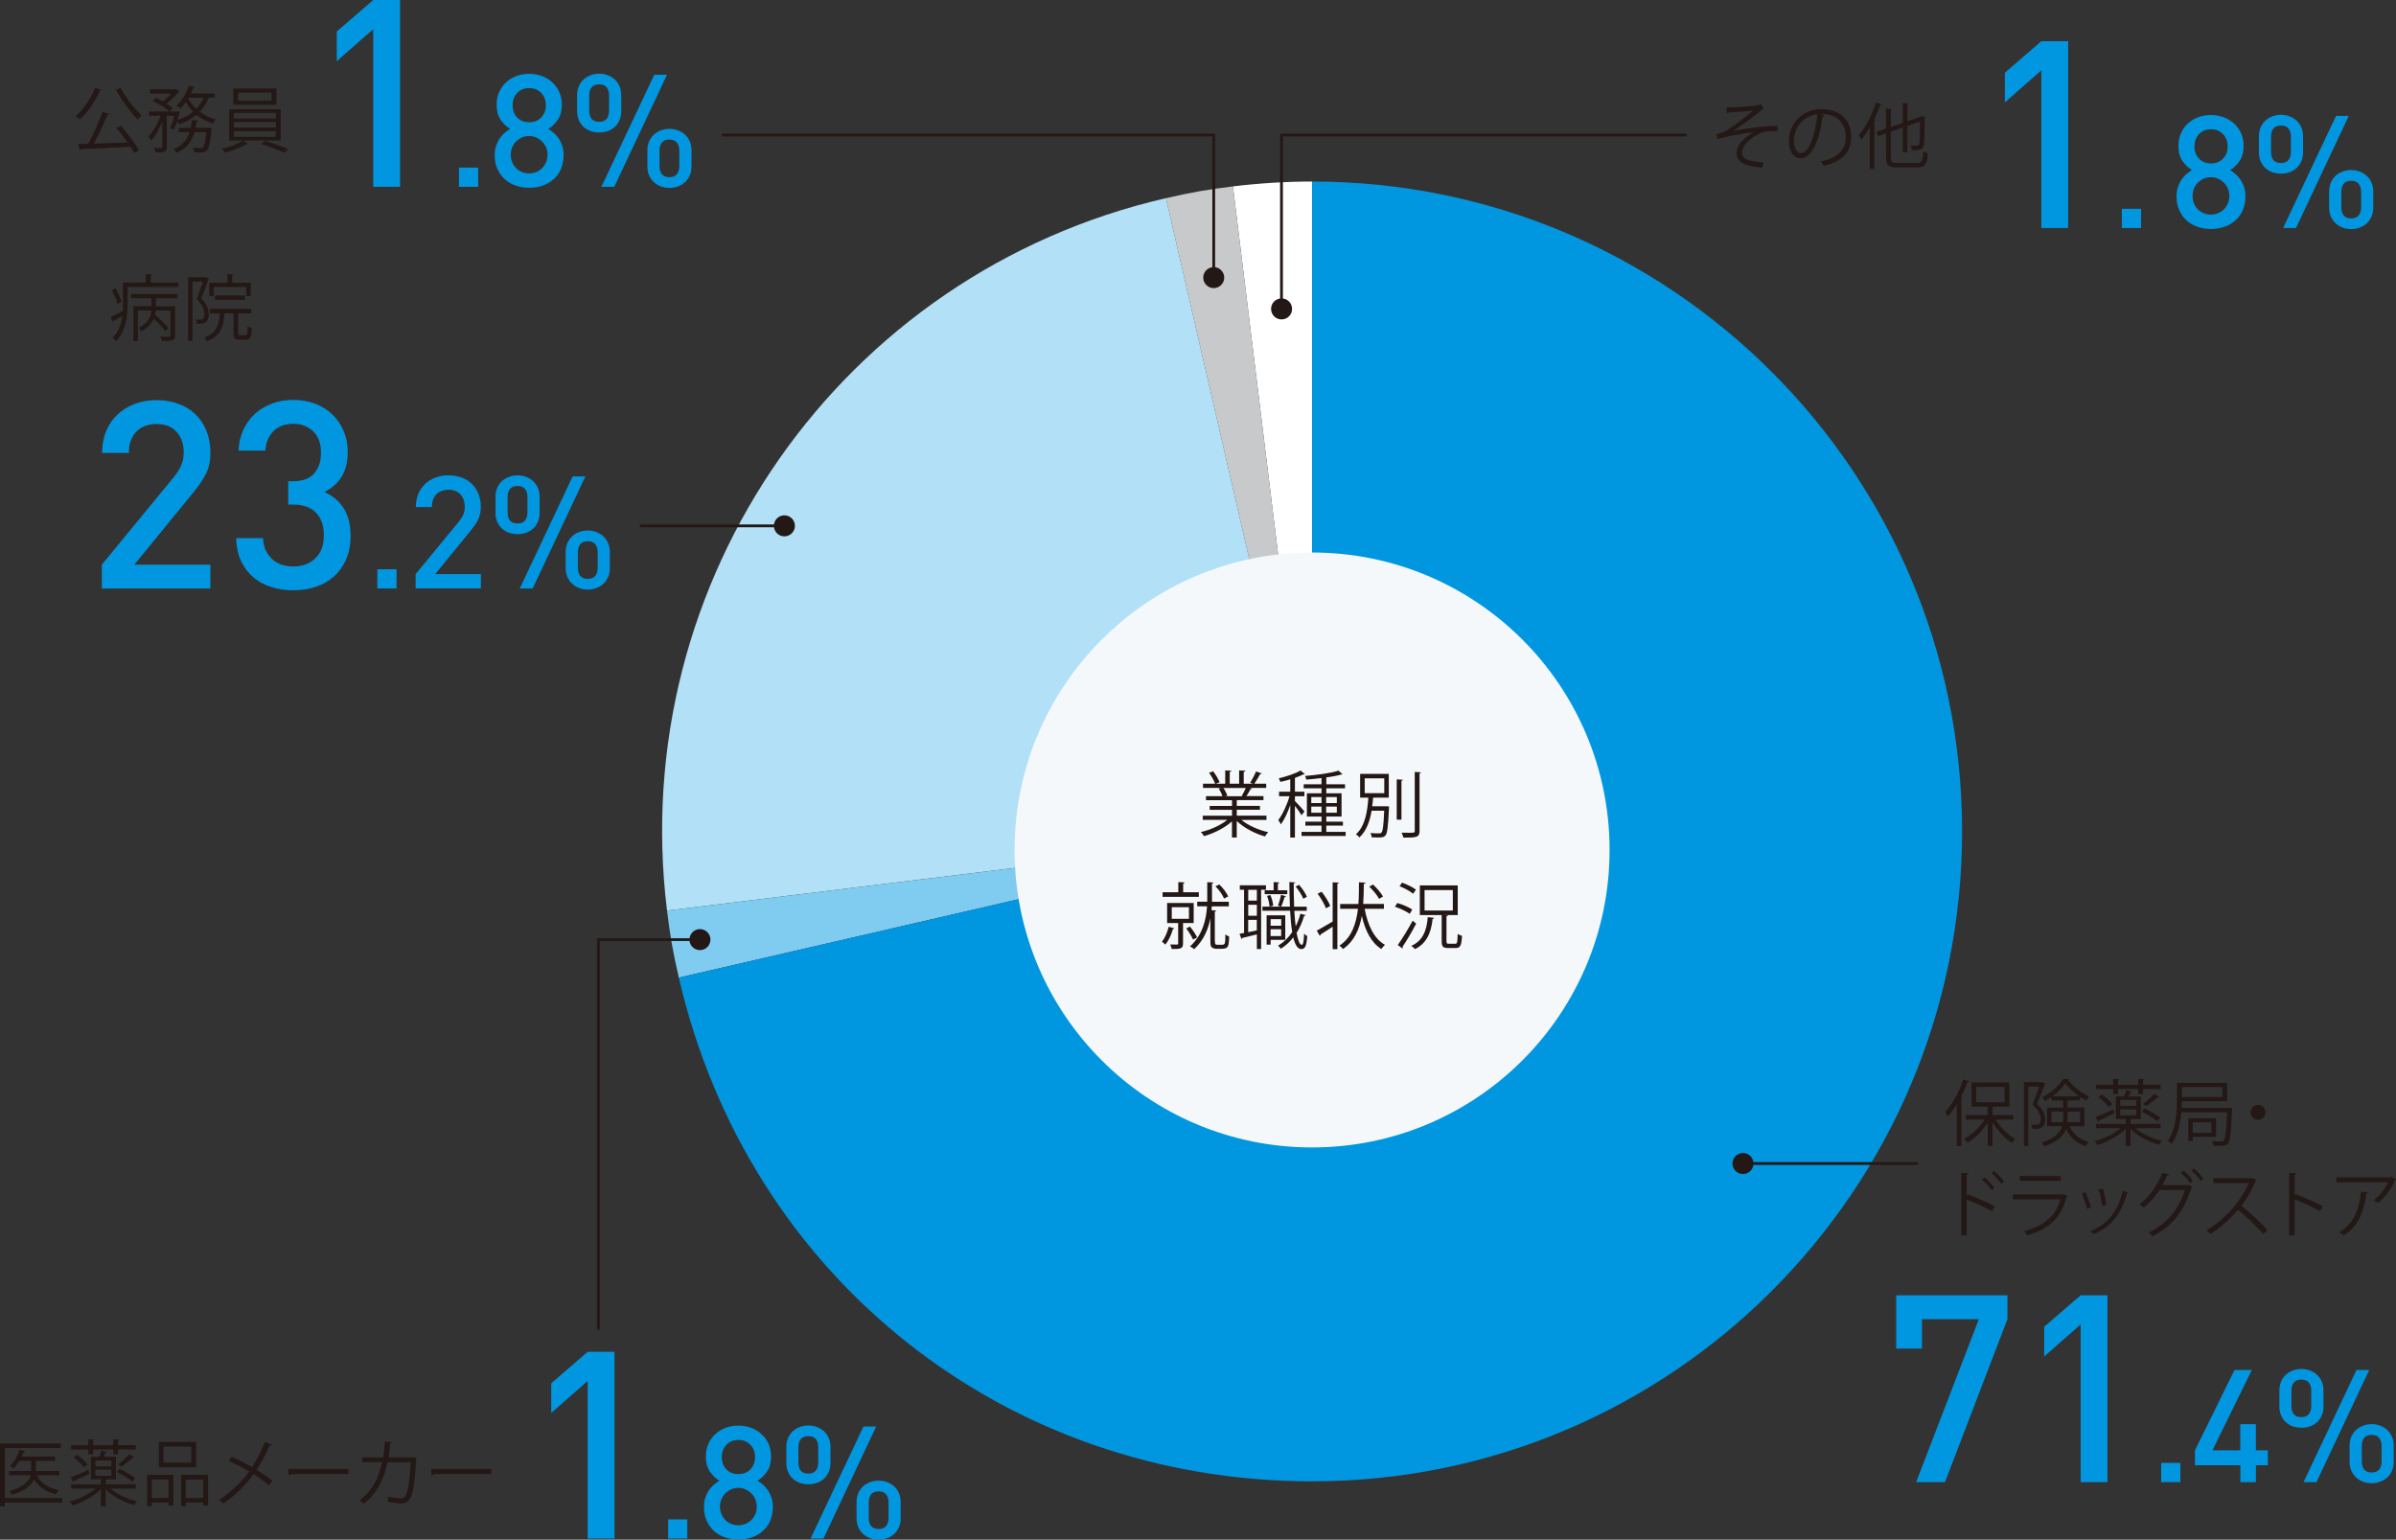 <?xml version="1.0" encoding="UTF-8"?><svg id="_レイヤー_2" xmlns="http://www.w3.org/2000/svg" width="344.34" height="221.3" viewBox="0 0 344.34 221.3"><rect x="0" y="0" width="344.34" height="221.3" fill="#333333" stroke="none"/><defs><style>.cls-1{fill:#fff;}.cls-1,.cls-2,.cls-3,.cls-4{fill-rule:evenodd;}.cls-5{fill:#b2e0f6;}.cls-2,.cls-6{fill:#0097e0;}.cls-3{fill:#80cbf0;}.cls-7{fill:#231815;}.cls-8{fill:#231815;}.cls-9{stroke-width:.4px;}.cls-9,.cls-10{fill:none;stroke:#231815;stroke-linecap:round;stroke-miterlimit:10;}.cls-10{stroke-width:.4px;}.cls-11{fill:#f5f8fa;}.cls-4{fill:#c8c9ca;}</style></defs><g id="_レイヤー_1-2"><path class="cls-6" d="M279.53,213.02h-4.15l9.01-23.41h-8.18v4.22h-3.7v-7.66h15.99v3.43l-8.97,23.41Z"/><path class="cls-6" d="M299.02,213.02v-22.66l-5.24,4.6v-4.26l5.24-4.53h3.85v26.85h-3.85Z"/><path class="cls-6" d="M310.59,213.02v-2.76h2.76v2.76h-2.76Z"/><path class="cls-6" d="M324.21,210.6v2.42h-2.24v-2.42h-6.52v-2.15l5.68-11.54h2.49l-5.66,11.54h4v-3.76h2.24v3.76h1.72v2.15h-1.72Z"/><path class="cls-6" d="M333.67,203.44c-.17.38-.39.71-.68.97-.29.27-.62.46-1.01.6s-.8.2-1.23.2-.85-.07-1.23-.2-.72-.34-1.01-.6c-.29-.26-.51-.59-.68-.97s-.25-.82-.25-1.3v-2.28c0-.48.08-.92.25-1.3s.39-.71.68-.97c.29-.26.62-.47,1.01-.61s.8-.22,1.23-.22.85.07,1.23.22.72.35,1.01.61c.29.27.51.59.68.97s.25.82.25,1.3v2.28c0,.48-.08.92-.25,1.3ZM332.17,199.92c0-.51-.12-.91-.35-1.2s-.59-.43-1.08-.43-.84.14-1.08.42-.35.68-.35,1.21v2.15c0,1.07.47,1.61,1.42,1.61.48,0,.84-.14,1.08-.42.23-.28.35-.68.35-1.19v-2.15ZM332.92,213.02h-1.86l7.6-16.11h1.83l-7.58,16.11ZM343.76,211.38c-.17.38-.39.71-.68.97-.29.26-.62.47-1.01.61-.38.14-.8.22-1.23.22s-.85-.07-1.23-.22c-.38-.14-.72-.35-1.01-.61-.29-.27-.51-.59-.68-.97s-.25-.82-.25-1.3v-2.29c0-.48.08-.92.25-1.3s.39-.71.68-.97c.29-.27.62-.47,1.01-.61s.8-.22,1.23-.22.85.07,1.23.22.72.35,1.01.61c.29.26.51.59.68.97.17.38.25.82.25,1.3v2.29c0,.48-.08.92-.25,1.3ZM342.27,207.86c0-.51-.12-.91-.35-1.2-.23-.29-.59-.43-1.08-.43s-.84.14-1.07.42-.35.68-.35,1.21v2.15c0,.53.12.93.35,1.21.23.28.59.42,1.07.42s.84-.14,1.08-.43.35-.69.35-1.2v-2.15Z"/><path class="cls-7" d="M8.95,215.3v.67H.69v.53h-.69v-9.04h8.72v.67H.69v7.17h8.26ZM8.51,211.42v.62h-3.2c.53,1.14,1.63,1.85,3.18,2.13-.15.13-.34.41-.43.59-1.47-.33-2.53-1.04-3.16-2.14-.36.83-1.22,1.63-3.16,2.22-.08-.15-.27-.4-.41-.53,2.15-.6,2.85-1.45,3.07-2.27H1.31v-.62h3.17v-1.46h-1.68c-.26.42-.55.8-.85,1.09-.13-.11-.37-.25-.54-.34.59-.53,1.12-1.42,1.41-2.34l.8.23c-.02.06-.08.09-.21.09-.08.22-.18.45-.28.66h4.78v.61h-2.76v1.46h3.35Z"/><path class="cls-7" d="M19.5,213.95h-3.63c.93.82,2.42,1.5,3.83,1.81-.15.13-.33.38-.43.56-1.49-.4-3.12-1.25-4.09-2.29v2.47h-.68v-2.47c-1.01,1.02-2.64,1.9-4.06,2.34-.09-.18-.29-.41-.44-.55,1.32-.34,2.8-1.05,3.75-1.87h-3.52v-.61h4.27v-.71h-1.43v-3.24h1.2c.11-.29.24-.65.3-.9l.8.22c-.04.05-.1.09-.22.09-.06.17-.15.38-.25.59h1.76v3.24h-1.29s-.08.08-.19.09v.62h4.33v.61ZM10.17,212.35c.65-.25,1.61-.67,2.55-1.1l.13.56c-.82.39-1.66.81-2.21,1.05-.01.08-.05.14-.11.19l-.36-.69ZM12.69,209.07v-.73h-2.47v-.61h2.47v-.86l.9.05c0,.07-.07.12-.21.14v.66h2.9v-.86l.9.05c0,.08-.07.12-.21.14v.66h2.54v.61h-2.54v.73h-.69v-.73h-2.9v.73h-.69ZM12.04,210.9c-.28-.44-.91-1.04-1.48-1.44l.5-.36c.58.38,1.22.96,1.51,1.4l-.53.41ZM13.7,209.9v.85h2.3v-.85h-2.3ZM13.7,211.24v.87h2.3v-.87h-2.3ZM17.18,211.13c.78.34,1.76.9,2.25,1.32l-.41.51c-.48-.42-1.45-1-2.23-1.38l.39-.45ZM16.99,210.46c.51-.37,1.19-.99,1.59-1.44l.73.43c-.05.06-.13.07-.22.06-.41.38-1.11.92-1.63,1.27l-.47-.32Z"/><path class="cls-7" d="M21.15,216.48v-4.5h3.76v4.41h-.69v-.43h-2.4v.52h-.66ZM24.22,212.65h-2.4v2.64h2.4v-2.64ZM28.19,207.24v3.65h-5.36v-3.65h5.36ZM27.48,210.22v-2.31h-3.99v2.31h3.99ZM26.02,211.98h3.88v4.42h-.69v-.45h-2.52v.52h-.67v-4.49ZM26.69,215.3h2.52v-2.64h-2.52v2.64Z"/><path class="cls-7" d="M33.28,209.37c.97.43,2,.94,2.94,1.49.66-.99,1.35-2.3,1.87-3.61l1.01.41c-.04.09-.19.15-.37.13-.48,1.1-1.15,2.4-1.84,3.46.8.5,1.63,1.06,2.26,1.59l-.5.65c-.57-.5-1.35-1.07-2.21-1.62-1.07,1.52-2.62,3.07-4.38,4.24-.12-.15-.41-.4-.59-.52,1.73-1.12,3.31-2.66,4.34-4.09-.94-.56-1.95-1.09-2.92-1.52l.39-.61Z"/><path class="cls-7" d="M41.42,211.13h8.65v.74h-8.25c-.06.1-.2.17-.33.2l-.06-.93Z"/><path class="cls-7" d="M59.89,209.61s-.04.09-.09.13c-.13,2.98-.43,4.86-.83,5.59-.41.71-1.02.75-1.36.75-.41,0-1.14-.09-1.85-.24.02-.21,0-.52-.03-.74.78.18,1.57.26,1.81.26.37,0,.58-.09.8-.49.31-.63.57-2.37.67-4.7h-3.31c-.52,2.47-1.54,4.53-3.42,5.93-.13-.13-.39-.33-.59-.46,1.79-1.35,2.73-3.12,3.23-5.48h-2.86v-.69h3c.13-.73.19-1.4.24-2.26l1.03.08c0,.11-.1.17-.26.19-.06.76-.11,1.33-.23,1.99h3.35l.17-.06.53.19Z"/><path class="cls-7" d="M61.95,211.13h8.65v.74h-8.25c-.06.1-.2.17-.33.2l-.06-.93Z"/><path class="cls-6" d="M84.46,221.14v-22.66l-5.24,4.6v-4.26l5.24-4.53h3.85v26.85h-3.85Z"/><path class="cls-6" d="M96.02,221.14v-2.76h2.76v2.76h-2.76Z"/><path class="cls-6" d="M110.71,218.55c-.26.58-.61,1.08-1.06,1.48-.45.41-.98.72-1.59.93-.6.21-1.25.32-1.94.32s-1.34-.11-1.95-.32c-.6-.21-1.13-.52-1.57-.93-.45-.41-.8-.9-1.05-1.48-.26-.58-.38-1.23-.38-1.96,0-.48.06-.92.19-1.31.13-.39.29-.74.5-1.05.2-.31.44-.58.7-.81s.54-.43.83-.6c-.53-.32-.98-.76-1.37-1.32s-.58-1.28-.58-2.14c0-.68.12-1.29.36-1.83.24-.54.57-1.01.99-1.4.42-.39.92-.69,1.48-.91.57-.21,1.18-.32,1.84-.32s1.26.11,1.83.32c.57.21,1.08.51,1.5.91.43.39.77.86,1.01,1.4s.36,1.15.36,1.83c0,.86-.19,1.57-.58,2.14s-.84,1.01-1.37,1.32c.29.17.56.37.82.6s.5.5.7.81c.2.31.37.66.5,1.05.13.39.19.83.19,1.31,0,.72-.13,1.38-.38,1.96ZM108.56,215.5c-.14-.32-.33-.61-.57-.85-.24-.24-.52-.43-.84-.58s-.66-.22-1.04-.22-.73.07-1.05.22-.6.34-.84.58c-.24.24-.42.52-.55.85-.14.32-.2.68-.2,1.05s.07.73.2,1.05c.13.32.32.61.55.85.23.24.51.43.84.57s.68.2,1.05.2.72-.07,1.04-.2.59-.32.84-.57c.24-.24.43-.52.57-.85.13-.32.2-.68.2-1.05s-.07-.73-.2-1.05ZM107.84,207.66c-.45-.47-1.02-.7-1.73-.7s-1.28.24-1.72.7c-.44.47-.66,1.06-.66,1.77s.22,1.31.66,1.76c.44.45,1.01.68,1.72.68s1.29-.23,1.73-.68c.44-.45.67-1.04.67-1.76s-.22-1.3-.67-1.77Z"/><path class="cls-6" d="M119.1,211.56c-.17.38-.39.71-.68.97-.29.27-.62.46-1.01.6s-.8.2-1.23.2-.85-.07-1.23-.2-.72-.34-1.01-.6c-.29-.26-.51-.59-.68-.97s-.25-.82-.25-1.3v-2.28c0-.48.08-.92.25-1.3s.39-.71.68-.97c.29-.26.62-.47,1.01-.61s.8-.22,1.23-.22.85.07,1.23.22.72.35,1.01.61c.29.27.51.59.68.97s.25.82.25,1.3v2.28c0,.48-.08.92-.25,1.3ZM117.6,208.04c0-.51-.12-.91-.35-1.2s-.59-.43-1.08-.43-.84.14-1.08.42-.35.68-.35,1.21v2.15c0,1.07.47,1.61,1.42,1.61.48,0,.84-.14,1.08-.42.23-.28.35-.68.35-1.19v-2.15ZM118.35,221.14h-1.86l7.6-16.11h1.83l-7.58,16.11ZM129.19,219.5c-.17.38-.39.71-.68.97-.29.26-.62.47-1.01.61-.38.14-.8.22-1.23.22s-.85-.07-1.23-.22c-.38-.14-.72-.35-1.01-.61-.29-.27-.51-.59-.68-.97s-.25-.82-.25-1.3v-2.29c0-.48.08-.92.25-1.3s.39-.71.68-.97c.29-.27.62-.47,1.01-.61s.8-.22,1.23-.22.85.07,1.23.22.72.35,1.01.61c.29.26.51.59.68.97.17.38.25.82.25,1.3v2.29c0,.48-.08.92-.25,1.3ZM127.7,215.98c0-.51-.12-.91-.35-1.2-.23-.29-.59-.43-1.08-.43s-.84.14-1.07.42-.35.68-.35,1.21v2.15c0,.53.12.93.35,1.21.23.28.59.42,1.07.42s.84-.14,1.08-.43.35-.69.35-1.2v-2.15Z"/><path class="cls-1" d="M188.57,119.5l-11.38-92.71c3.69-.45,7.67-.7,11.38-.7v93.41Z"/><path class="cls-4" d="M188.57,119.5l-21.01-91.01c3.62-.84,5.94-1.25,9.63-1.7l11.38,92.71Z"/><path class="cls-5" d="M188.57,119.5l-92.71,11.38c-5.83-47.52,25.05-91.63,71.7-102.4l21.01,91.01Z"/><path class="cls-3" d="M188.57,119.5l-91.01,21.01c-.84-3.62-1.25-5.94-1.7-9.63l92.71-11.38Z"/><path class="cls-2" d="M188.57,119.5V26.09c51.59,0,93.41,41.82,93.41,93.41s-41.82,93.41-93.41,93.41c-44.16,0-81.08-29.37-91.01-72.39l91.01-21.01Z"/><path class="cls-11" d="M231.32,122.17c0,23.61-19.14,42.75-42.76,42.75s-42.75-19.14-42.75-42.75,19.14-42.76,42.75-42.76,42.76,19.14,42.76,42.76Z"/><path class="cls-7" d="M182.01,117.85h-3.59c.96.8,2.48,1.46,3.84,1.76-.15.15-.36.43-.47.61-1.44-.41-3.03-1.23-4.05-2.22v2.37h-.69v-2.32c-1.02.94-2.61,1.73-4.02,2.13-.09-.18-.3-.45-.45-.59,1.35-.31,2.84-.97,3.8-1.75h-3.53v-.6h4.21v-.84h-3.21v-.56h3.21v-.83h-3.74v-.58h2.36c-.1-.32-.32-.77-.54-1.1l.4-.08h-2.65v-.61h1.74c-.15-.43-.53-1.09-.87-1.57l.59-.21c.37.48.77,1.14.92,1.57l-.55.21h1.36v-1.91l.88.05c-.01.1-.09.15-.23.18v1.68h1.35v-1.91l.9.05c-.01.1-.1.15-.24.18v1.68h1.3c-.13-.05-.29-.11-.38-.15.3-.45.66-1.14.85-1.61l.82.28c-.02.06-.1.09-.22.09-.22.4-.55.97-.84,1.39h1.7v.61h-2.34l.3.09c-.03.07-.11.1-.22.09-.14.28-.37.68-.58.99h2.45v.58h-3.84v.83h3.33v.56h-3.33v.84h4.27v.6ZM178.46,114.38c.19-.3.42-.75.58-1.12h-3.22c.24.34.47.8.57,1.11l-.32.07h2.56l-.17-.06Z"/><path class="cls-7" d="M186.09,115.12c.31.29,1.18,1.25,1.38,1.51l-.42.54c-.17-.31-.6-.9-.95-1.35v4.56h-.67v-4.68c-.37,1.08-.87,2.14-1.35,2.79-.07-.19-.25-.47-.37-.62.6-.78,1.26-2.2,1.61-3.43h-1.5v-.65h1.61v-1.78c-.48.15-.96.27-1.43.37-.03-.15-.13-.37-.23-.51,1.14-.28,2.43-.69,3.14-1.13l.61.52c-.07.04-.09.04-.21.04-.32.17-.75.34-1.21.5v1.99h1.36v.65h-1.36v.67ZM190.59,119.56h2.8v.59h-6.34v-.59h2.87v-.9h-2.32v-.57h2.32v-.73h-2.1v-3.34h2.1v-.72h-2.56v-.58h2.56v-.89c-.73.09-1.49.17-2.19.22-.02-.15-.1-.38-.18-.52,1.71-.15,3.75-.41,4.81-.77l.58.52s-.06.04-.11.04c-.02,0-.05,0-.08,0-.56.17-1.31.31-2.14.42v.98h2.69v.58h-2.69v.72h2.19v3.34h-2.19v.73h2.39v.57h-2.39v.9ZM188.45,114.56v.86h1.47v-.86h-1.47ZM188.45,116.81h1.47v-.88h-1.47v.88ZM192.12,114.56h-1.53v.86h1.53v-.86ZM192.12,116.81v-.88h-1.53v.88h1.53Z"/><path class="cls-7" d="M199.12,115.88h.15s.36.03.36.03c0,.07-.01.15-.01.23-.13,2.67-.24,3.62-.51,3.94-.23.26-.4.29-1.15.29-.25,0-.53,0-.82-.02-.02-.2-.09-.45-.19-.62.53.05,1.05.05,1.22.05.19,0,.28-.02.36-.11.2-.21.31-1.01.4-3.15h-1.81c-.24,1.42-.71,2.9-1.76,3.84-.1-.15-.32-.34-.49-.46,1.37-1.18,1.67-3.5,1.78-5.26h-1.18v-3.41h4.12v3.41h-2.25c-.04.38-.07.81-.14,1.24h1.9ZM196.13,111.87v2.13h2.81v-2.13h-2.81ZM200.73,112.02l.88.05c-.01.07-.06.12-.2.15v5.59h-.68v-5.79ZM203.32,110.95l.89.05c0,.08-.06.13-.2.15v8.28c0,.5-.14.71-.45.83-.33.12-.9.13-1.87.13-.04-.19-.15-.51-.27-.71.38.01.74.01,1.03.01.83,0,.87,0,.87-.27v-8.47Z"/><path class="cls-7" d="M168.78,133.42c-.02.08-.1.11-.21.1-.23.81-.63,1.71-1.11,2.25-.1-.11-.33-.33-.47-.43.41-.49.77-1.32.97-2.14l.81.23ZM172.29,128.24v.66h-5.21v-.66h2.26v-1.46l.9.05c-.01.08-.06.13-.2.15v1.26h2.25ZM171.56,132.67h-1.54v2.94c0,.77-.37.79-1.63.79-.03-.19-.13-.47-.23-.65.5.01.88.01,1.01.01.12-.01.15-.05.15-.16v-2.93h-1.59v-2.89h3.82v2.89ZM168.4,130.39v1.67h2.47v-1.67h-2.47ZM171.02,133.18c.4.48.83,1.13,1.03,1.56l-.59.3c-.19-.44-.61-1.12-.98-1.61l.55-.26ZM174.6,135.29c0,.43.07.5.4.5h.51c.56,0,.59-.06.59-1.49.13.12.36.24.54.29-.03,1.45-.1,1.78-1.09,1.78h-.69c-.23,0-.49-.05-.66-.18-.19-.12-.25-.29-.25-.99v-3.22c-.3,1.56-.95,3.16-2.33,4.45-.13-.13-.41-.32-.6-.4,1.84-1.68,2.33-3.88,2.45-5.77h-1.41v-.66h1.44c0-.24,0-.48,0-.69v-2.12l.89.05c-.01.07-.07.13-.21.15v1.91c0,.23,0,.47,0,.71h2.42v.66h-2.45c-.01.19-.02.36-.04.55.37.03.54.04.69.05,0,.07-.06.11-.21.13v4.3ZM175.23,127.12c.54.51,1.06,1.21,1.28,1.72l-.59.31c-.21-.51-.71-1.24-1.24-1.76l.55-.27Z"/><path class="cls-7" d="M181.93,127.88h-.69v8.52h-.61v-2.1c-.81.2-1.57.39-2.1.51,0,.08-.06.13-.12.15l-.27-.75.65-.12v-6.21h-.61v-.64h3.76v.64ZM180.63,129.44v-1.55h-1.24v1.55h1.24ZM180.63,131.62v-1.58h-1.24v1.58h1.24ZM179.38,132.21v1.77l1.24-.26v-1.51h-1.24ZM186.01,130.9c.05.82.11,1.57.2,2.24.28-.56.51-1.16.68-1.81l.75.2c-.02.07-.09.1-.22.11-.26.89-.62,1.72-1.08,2.44.19,1.05.43,1.72.75,1.72.19,0,.29-.51.33-1.61.12.15.32.3.45.35-.11,1.41-.29,1.87-.86,1.87-.53,0-.89-.63-1.15-1.68-.51.66-1.11,1.21-1.79,1.63-.08-.13-.27-.34-.39-.45.8-.47,1.48-1.13,2.03-1.95-.15-.87-.24-1.93-.3-3.07h-3.98v-.58h3.95c-.05-1.12-.07-2.32-.08-3.53l.83.04c0,.08-.06.13-.2.15-.01,1.14.01,2.29.06,3.35h1.81v.58h-1.79ZM181.75,127.96h1.29v-1.18l.81.05c-.01.07-.06.13-.2.15v.98h1.35v.56h-3.25v-.56ZM184.71,135.08h-2.1v.69h-.58v-4.21h2.68v3.51ZM182.57,128.64c.22.48.37,1.11.41,1.52l-.53.15c-.02-.43-.17-1.07-.36-1.55l.49-.11ZM184.13,132.11h-1.52v.94h1.52v-.94ZM182.6,134.54h1.52v-.98h-1.52v.98ZM184.83,128.82c-.03.06-.09.09-.21.1-.11.38-.32,1.01-.51,1.4,0,0-.44-.16-.45-.16.17-.42.36-1.1.45-1.55l.71.21ZM186.69,127.17c.47.52.93,1.23,1.13,1.72l-.52.29c-.19-.5-.65-1.23-1.1-1.76l.49-.25Z"/><path class="cls-7" d="M189.24,133.76c.57-.31,1.43-.81,2.28-1.31v-5.64l.89.05c0,.07-.07.13-.21.15v9.41h-.68v-3.23c-.65.43-1.3.86-1.76,1.14.01.07-.03.15-.08.2l-.43-.76ZM189.94,128.17c.5.64,1.04,1.48,1.23,2.04-.31.2-.47.26-.61.33-.21-.56-.71-1.44-1.2-2.09l.58-.28ZM198.9,130.62h-2.78c.45,2.35,1.33,4.29,2.92,5.18-.18.15-.39.41-.52.6-1.45-.91-2.3-2.6-2.81-4.75h0c-.34,1.89-1.09,3.65-2.7,4.75-.11-.16-.34-.36-.52-.48,1.77-1.17,2.42-3.17,2.67-5.3h-2.56v-.69h2.62c.08-1.06.08-2.12.08-3.12l.95.05c-.01.09-.09.15-.25.17-.01.91-.02,1.9-.09,2.89h2.98v.69ZM197.32,127.13c.56.51,1.17,1.23,1.44,1.73l-.57.33c-.25-.5-.86-1.24-1.41-1.76l.54-.3Z"/><path class="cls-7" d="M200.82,129.79c.75.22,1.68.61,2.14.94l-.36.61c-.47-.34-1.39-.78-2.13-1.02l.35-.53ZM200.87,135.84c.6-.84,1.5-2.29,2.15-3.51.41.33.45.38.5.43-.6,1.15-1.39,2.5-1.96,3.32.03.05.04.09.04.13,0,.05-.02.09-.04.12l-.69-.51ZM201.51,126.86c.68.25,1.55.67,1.98,1.01l-.4.59c-.41-.36-1.26-.81-1.96-1.09l.38-.52ZM206.09,131.93c-.02.08-.08.13-.2.13-.22,2.14-.98,3.61-2.54,4.35-.11-.13-.35-.35-.52-.47,1.52-.66,2.21-2.02,2.36-4.12l.89.1ZM207.89,135.29c0,.3.04.35.33.35h.93c.27,0,.31-.21.34-1.42.15.13.42.23.62.28-.07,1.4-.25,1.76-.9,1.76h-1.09c-.75,0-.93-.22-.93-.98v-3.76h-3.14v-4.26h5.45v4.26h-2.01s.6.04.6.04c0,.07-.07.12-.21.14v3.58ZM204.73,127.93v2.94h4.06v-2.94h-4.06Z"/><path class="cls-8" d="M281.2,158.73c-.39.65-.83,1.23-1.26,1.73-.07-.17-.25-.49-.36-.65.99-1.08,1.99-2.87,2.59-4.66l.83.28c-.04.07-.11.1-.24.09-.27.73-.59,1.45-.95,2.14l.28.07c-.02.06-.07.11-.21.13v6.87h-.67v-6ZM289.35,160.91h-2.55c.68,1.14,1.8,2.24,2.84,2.8-.17.13-.38.38-.5.56-1-.63-2.07-1.78-2.79-2.98v3.42h-.69v-3.37c-.75,1.2-1.86,2.31-2.92,2.91-.11-.18-.33-.43-.49-.56,1.1-.54,2.26-1.64,2.97-2.78h-2.69v-.65h3.13v-1.2h-2.33v-3.48h5.45v3.48h-2.42v1.2h2.99v.65ZM284,156.21v2.21h4.09v-2.21h-4.09Z"/><path class="cls-8" d="M293.49,155.5l.47.28s-.05.07-.09.09c-.29.8-.73,1.91-1.13,2.79,1.05,1.02,1.18,1.68,1.18,2.23,0,1.37-.95,1.37-1.51,1.37-.11,0-.22,0-.32,0-.01-.18-.08-.46-.19-.62.18.02.35.03.5.03.47,0,.88,0,.88-.87,0-.57-.34-1.22-1.19-2.03.36-.83.71-1.84.97-2.6h-1.57v8.54h-.63v-9.18h2.54l.1-.03ZM299.57,161.87h-2.13c.59,1.32,1.46,1.85,2.73,2.28-.17.15-.34.39-.41.6-1.31-.5-2.22-1.14-2.84-2.52-.35.98-1.21,1.9-3.13,2.51-.07-.15-.26-.41-.38-.52,1.93-.61,2.67-1.45,2.95-2.35h-2.18v-2.67h2.32v-1.03h-1.68v-.5c-.31.22-.64.41-.97.59-.07-.15-.22-.4-.34-.55,1.21-.6,2.41-1.66,2.98-2.63l.89.03c-.02.06-.07.11-.16.12.68.92,1.92,1.87,3,2.35-.13.16-.28.41-.37.6-.3-.16-.62-.34-.93-.55v.53h-1.78v1.03h2.42v2.67ZM294.82,161.29h1.66c.02-.2.03-.39.03-.59v-.93h-1.69v1.52ZM298.8,157.56c-.77-.54-1.5-1.2-1.98-1.84-.41.61-1.08,1.27-1.84,1.84h3.82ZM298.93,159.77h-1.78v.95c0,.19-.01.38-.03.57h1.81v-1.52Z"/><path class="cls-8" d="M310.51,162.15h-3.63c.93.82,2.42,1.5,3.83,1.81-.15.13-.33.38-.43.56-1.49-.4-3.12-1.25-4.09-2.29v2.47h-.68v-2.47c-1.01,1.02-2.64,1.9-4.06,2.34-.09-.18-.29-.41-.44-.55,1.32-.34,2.8-1.05,3.75-1.87h-3.52v-.61h4.27v-.71h-1.43v-3.24h1.2c.11-.29.24-.65.3-.9l.8.22c-.04.05-.1.09-.22.09-.06.17-.15.38-.25.59h1.76v3.24h-1.29s-.08.08-.19.09v.62h4.33v.61ZM301.18,160.55c.65-.25,1.61-.67,2.55-1.1l.13.56c-.82.39-1.66.81-2.21,1.05-.01.08-.05.14-.11.19l-.36-.69ZM303.7,157.27v-.73h-2.48v-.61h2.48v-.86l.9.05c0,.07-.07.12-.21.14v.66h2.9v-.86l.9.05c-.01.08-.07.12-.21.14v.66h2.54v.61h-2.54v.73h-.69v-.73h-2.9v.73h-.69ZM303.04,159.11c-.28-.44-.91-1.04-1.48-1.44l.5-.36c.58.38,1.22.96,1.51,1.4l-.53.41ZM304.71,158.1v.85h2.3v-.85h-2.3ZM304.71,159.44v.87h2.3v-.87h-2.3ZM308.19,159.33c.78.34,1.76.9,2.25,1.32l-.41.51c-.48-.42-1.45-1-2.23-1.38l.39-.45ZM307.99,158.66c.51-.37,1.19-.99,1.59-1.44l.73.43c-.05.06-.14.07-.22.06-.42.38-1.11.92-1.63,1.27l-.47-.32Z"/><path class="cls-8" d="M320.41,159.22l.39.04c-.01.06-.01.15-.02.23-.15,3.32-.27,4.48-.59,4.87-.27.31-.57.33-1.19.33-.28,0-.6,0-.93-.03-.02-.2-.09-.48-.21-.66.59.05,1.13.06,1.33.06s.3-.02.39-.13c.24-.26.37-1.28.49-4.06h-6.58c-.13,1.54-.49,3.26-1.39,4.57-.11-.15-.4-.36-.56-.45,1.2-1.73,1.32-4.13,1.32-5.85v-2.5h7.21v2.64h-6.51c0,.3-.01.62-.02.95h6.88ZM319.38,156.25h-5.82v1.42h5.82v-1.42ZM318.47,163.4h-3.33v.61h-.65v-3.29h3.99v2.68ZM317.81,161.31h-2.68v1.51h2.68v-1.51Z"/><path class="cls-8" d="M325.59,159.88c0,.59-.48,1.07-1.07,1.07s-1.07-.48-1.07-1.07.48-1.07,1.07-1.07,1.07.5,1.07,1.07Z"/><path class="cls-8" d="M286.28,174.08c-1.06-.57-2.51-1.24-3.64-1.69v5.17h-.78v-9l1.05.06c-.01.11-.09.19-.27.22v3.05l.16-.23c1.21.45,2.82,1.16,3.89,1.73l-.41.69ZM285.19,169.21c.48.39,1.1,1.05,1.43,1.52l-.39.32c-.31-.45-.94-1.14-1.41-1.51l.37-.33ZM286.58,168.31c.49.4,1.11,1.06,1.42,1.51l-.37.32c-.32-.45-.95-1.13-1.42-1.51l.37-.32Z"/><path class="cls-8" d="M297.13,171.93s-.07.08-.13.1c-.85,3.13-2.58,4.65-5.67,5.51-.09-.19-.29-.45-.44-.6,2.82-.71,4.57-2.15,5.22-4.56h-6.85v-.71h7.17l.1-.06.61.31ZM296.16,169.71h-5.9v-.68h5.9v.68Z"/><path class="cls-8" d="M299.71,171.34c.31.63.65,1.63.78,2.23l-.58.15c-.12-.6-.45-1.54-.75-2.21l.56-.17ZM305.89,171.41c-.02.09-.12.11-.22.1-.81,3.02-2.33,4.88-4.84,5.89-.08-.13-.27-.36-.4-.48,2.47-.97,3.89-2.67,4.65-5.76l.81.24ZM302.22,170.84c.22.69.41,1.69.49,2.35l-.61.11c-.06-.66-.26-1.61-.49-2.33l.61-.13Z"/><path class="cls-8" d="M315.08,170.62c-.04.06-.09.11-.16.16-1.1,3.43-2.8,5.5-5.6,6.93-.11-.18-.32-.41-.53-.57,2.66-1.3,4.33-3.28,5.21-6.1h-3.65c-.6.93-1.37,1.8-2.29,2.53-.13-.15-.38-.34-.58-.47,1.41-1.06,2.58-2.69,3.28-4.54l.97.27c-.03.1-.16.15-.29.13-.21.47-.45.96-.68,1.38h3.6l.13-.06.59.34ZM313.79,168.24c.49.39,1.06,1.02,1.36,1.47l-.38.33c-.31-.47-.87-1.09-1.34-1.47l.36-.33ZM315.29,167.94c.49.39,1.05,1.02,1.36,1.47l-.38.32c-.31-.47-.85-1.07-1.33-1.46l.36-.33Z"/><path class="cls-8" d="M324.31,169.63c-.02.05-.07.09-.13.11-.56,1.32-1.22,2.45-2.07,3.56,1.13.9,2.83,2.44,3.79,3.51l-.63.55c-.91-1.05-2.58-2.63-3.64-3.48-.91,1.11-2.49,2.62-3.99,3.48-.11-.15-.36-.41-.54-.56,2.87-1.58,5.14-4.52,6.07-6.76h-5.08v-.7h5.49l.13-.05.6.34Z"/><path class="cls-8" d="M333.41,174.07c-1.06-.57-2.51-1.24-3.64-1.69v5.18h-.78v-9l1.05.06c-.01.11-.09.19-.27.22v3.02l.16-.22c1.21.45,2.82,1.16,3.89,1.73l-.41.69Z"/><path class="cls-8" d="M344.34,169.51s-.08.07-.13.09c-.56,1.33-1.45,2.48-2.45,3.31-.15-.13-.45-.32-.63-.42.95-.69,1.72-1.7,2.06-2.57h-7.41v-.71h7.81l.11-.05.65.34ZM340.31,171.39c-.01.08-.1.15-.24.17-.3,2.44-1.14,4.77-3.27,6.01-.15-.13-.41-.36-.61-.48,2.11-1.16,2.87-3.32,3.12-5.82l1.01.11Z"/><line class="cls-9" x1="92.13" y1="75.58" x2="112.8" y2="75.58"/><path class="cls-8" d="M112.73,77.09c.83,0,1.51-.67,1.51-1.51s-.67-1.51-1.51-1.51-1.51.67-1.51,1.51.67,1.51,1.51,1.51Z"/><path class="cls-7" d="M14.59,12.93c-.03.07-.11.1-.24.1-.68,1.56-1.77,3.14-2.88,4.14-.14-.14-.42-.37-.61-.47,1.11-.92,2.18-2.5,2.82-4.08l.91.31ZM15.69,16.37c-.03.08-.13.13-.26.13-.49,1.23-1.25,2.89-1.95,4.14,1.46-.04,3.19-.1,4.86-.17-.5-.71-1.08-1.46-1.6-2.07l.65-.31c.96,1.1,2.06,2.56,2.59,3.5l-.69.38c-.13-.26-.32-.56-.54-.89-2.6.16-5.36.27-7.08.34-.02.08-.09.13-.17.15l-.29-.87,1.48-.04c.73-1.29,1.55-3.18,2.03-4.56l.96.26ZM17.34,12.62c.71,1.4,2.05,3.09,3.02,3.97-.19.14-.44.4-.58.59-.97-.99-2.31-2.79-3.12-4.28l.67-.28Z"/><path class="cls-7" d="M30.85,14.05h-.87c-.29.78-.73,1.44-1.27,2,.67.51,1.46.89,2.32,1.12-.15.13-.33.4-.43.59-.88-.27-1.68-.7-2.36-1.26-.69.58-1.52,1.03-2.45,1.35-.07-.12-.21-.31-.32-.45-.16.47-.33.9-.52,1.24l-.5-.25c.22-.45.44-1.13.61-1.75h-1.09v4.47c0,.76-.34.8-1.62.8-.03-.17-.12-.47-.23-.65.27,0,.53.02.73.02.41,0,.46,0,.46-.17v-3.63c-.41,1.07-.99,2.12-1.59,2.73-.07-.19-.25-.47-.37-.63.66-.64,1.34-1.83,1.73-2.95h-1.65v-.62h2.9c-.52-.49-1.53-1.12-2.38-1.5l.44-.45c.33.15.68.32,1.02.51.44-.31.87-.73,1.2-1.12h-3.05v-.61h3.59l.13-.03.52.32s-.09.08-.15.09c-.4.55-1.07,1.19-1.71,1.66.36.23.67.45.9.66l-.43.47h1.06l.37.02c0,.13-.26.97-.33,1.22.85-.28,1.62-.67,2.25-1.19-.4-.41-.77-.88-1.06-1.39-.25.34-.52.65-.79.91-.14-.13-.38-.31-.55-.41.73-.64,1.41-1.74,1.78-2.87l.85.25c-.02.07-.1.11-.22.1-.09.26-.21.52-.34.78h3.43v.62ZM30.02,18.36l.41.08c0,.06-.01.15-.04.21-.19,1.94-.37,2.7-.66,2.99-.23.23-.45.27-1.07.27-.22,0-.48,0-.74-.02-.02-.2-.08-.48-.2-.65.47.04.9.05,1.07.05.18,0,.27-.02.36-.1.2-.2.35-.79.5-2.21h-1.69c-.35,1.21-1.04,2.32-2.59,2.97-.07-.15-.27-.39-.41-.52,1.31-.52,1.96-1.42,2.3-2.45h-1.6v-.6h1.76c.08-.36.13-.75.17-1.12l.89.08c-.02.08-.09.13-.22.15-.04.3-.08.59-.15.89h1.75l.15-.02ZM27.09,14.05l-.04.07c.29.56.68,1.07,1.16,1.51.43-.45.8-.97,1.05-1.58h-2.17Z"/><path class="cls-7" d="M35.63,20.64s-.11.06-.21.07c-.67.44-2,.94-3.05,1.22-.11-.15-.34-.38-.51-.52,1.08-.26,2.41-.76,3.06-1.2l.71.43ZM32.94,15.7h7.4v4.49h-7.4v-4.49ZM33.53,12.73h6.21v2.33h-6.21v-2.33ZM33.63,16.23v.8h6v-.8h-6ZM33.63,17.53v.81h6v-.81h-6ZM33.63,18.85v.82h6v-.82h-6ZM34.22,13.31v1.16h4.79v-1.16h-4.79ZM40.84,21.95c-.78-.37-2.19-.92-3.31-1.25l.61-.46c1.08.32,2.49.85,3.29,1.2l-.59.51Z"/><path class="cls-6" d="M53.64,26.85V4.19l-5.24,4.6v-4.26l5.24-4.53h3.85v26.85h-3.85Z"/><path class="cls-6" d="M65.96,26.85v-2.76h2.76v2.76h-2.76Z"/><path class="cls-6" d="M80.64,24.26c-.26.58-.61,1.08-1.06,1.48-.45.41-.98.72-1.59.93-.6.21-1.25.32-1.94.32s-1.34-.11-1.95-.32c-.6-.21-1.13-.52-1.57-.93-.45-.41-.8-.9-1.05-1.48-.26-.58-.38-1.23-.38-1.96,0-.48.06-.92.19-1.31.13-.39.29-.74.5-1.05.2-.31.44-.58.7-.81s.54-.43.83-.6c-.53-.32-.98-.76-1.37-1.32s-.58-1.28-.58-2.14c0-.68.12-1.29.36-1.83.24-.54.57-1.01.99-1.4.42-.39.92-.69,1.48-.91.57-.21,1.18-.32,1.84-.32s1.26.11,1.83.32c.57.21,1.08.51,1.5.91.43.39.77.86,1.01,1.4s.36,1.15.36,1.83c0,.86-.19,1.57-.58,2.14s-.84,1.01-1.37,1.32c.29.17.56.37.82.6s.5.5.7.81c.2.31.37.66.5,1.05.13.39.19.83.19,1.31,0,.72-.13,1.38-.38,1.96ZM78.49,21.2c-.14-.32-.33-.61-.57-.85-.24-.24-.52-.43-.84-.58s-.66-.22-1.04-.22-.73.07-1.05.22-.6.34-.84.58c-.24.24-.42.52-.55.85-.14.32-.2.68-.2,1.05s.07.73.2,1.05c.13.32.32.61.55.85.23.24.51.43.84.57s.68.2,1.05.2.72-.07,1.04-.2.59-.32.84-.57c.24-.24.43-.52.57-.85.13-.32.2-.68.2-1.05s-.07-.73-.2-1.05ZM77.78,13.36c-.45-.47-1.02-.7-1.73-.7s-1.28.24-1.72.7c-.44.47-.66,1.06-.66,1.77s.22,1.31.66,1.76c.44.45,1.01.68,1.72.68s1.29-.23,1.73-.68c.44-.45.67-1.04.67-1.76s-.22-1.3-.67-1.77Z"/><path class="cls-6" d="M89.03,17.27c-.17.38-.39.71-.68.97-.29.27-.62.46-1.01.6s-.8.2-1.23.2-.85-.07-1.23-.2-.72-.34-1.01-.6c-.29-.26-.51-.59-.68-.97s-.25-.82-.25-1.3v-2.28c0-.48.08-.92.25-1.3s.39-.71.68-.97c.29-.26.62-.47,1.01-.61s.8-.22,1.23-.22.85.07,1.23.22.72.35,1.01.61c.29.27.51.59.68.97s.25.82.25,1.3v2.28c0,.48-.08.92-.25,1.3ZM87.54,13.75c0-.51-.12-.91-.35-1.2s-.59-.43-1.08-.43-.84.14-1.08.42-.35.68-.35,1.21v2.15c0,1.07.47,1.61,1.42,1.61.48,0,.84-.14,1.08-.42.23-.28.35-.68.35-1.19v-2.15ZM88.29,26.85h-1.86l7.6-16.11h1.83l-7.58,16.11ZM99.13,25.21c-.17.38-.39.71-.68.97-.29.26-.62.47-1.01.61-.38.14-.8.22-1.23.22s-.85-.07-1.23-.22c-.38-.14-.72-.35-1.01-.61-.29-.27-.51-.59-.68-.97s-.25-.82-.25-1.3v-2.29c0-.48.08-.92.25-1.3s.39-.71.68-.97c.29-.27.62-.47,1.01-.61s.8-.22,1.23-.22.85.07,1.23.22.72.35,1.01.61c.29.26.51.59.68.97.17.38.25.82.25,1.3v2.29c0,.48-.08.92-.25,1.3ZM97.63,21.69c0-.51-.12-.91-.35-1.2-.23-.29-.59-.43-1.08-.43s-.84.14-1.07.42-.35.68-.35,1.21v2.15c0,.53.12.93.35,1.21.23.28.59.42,1.07.42s.84-.14,1.08-.43.35-.69.35-1.2v-2.15Z"/><path class="cls-7" d="M21.67,40.62h3.94v.63h-7.27v2.5c0,1.63-.21,3.84-1.66,5.29-.09-.13-.36-.37-.51-.47.89-.9,1.26-2.05,1.41-3.16-.49.27-.94.54-1.27.71,0,.08-.05.15-.1.17l-.31-.71c.47-.21,1.1-.54,1.75-.89.02-.33.03-.65.03-.96v-3.12h3.27v-1.22l.93.06c-.01.07-.07.13-.21.15v1.01ZM16.6,41.47c.37.6.75,1.41.86,1.91l-.57.3c-.11-.52-.46-1.35-.82-1.97l.53-.25ZM18.84,42.87v-.62h6.66v.62h-3.09v1.15h2.75v4.19c0,.71-.28.81-1.87.79-.04-.17-.14-.44-.25-.62.35.01.67.02.9.02.5,0,.55,0,.55-.19v-3.58h-2.11c0,.2-.04.39-.09.6.68.6,1.52,1.42,1.94,1.94l-.47.39c-.35-.46-1.02-1.16-1.66-1.75-.28.64-.8,1.29-1.77,1.78-.08-.15-.27-.36-.41-.48,1.42-.64,1.76-1.64,1.83-2.49h-1.94v4.39h-.64v-5h2.6v-1.15h-2.94Z"/><path class="cls-7" d="M29.58,39.82l.45.27s-.05.07-.08.09c-.27.79-.67,1.83-1.03,2.69.8.85,1.08,1.58,1.08,2.24,0,1.49-.91,1.45-1.72,1.42,0-.18-.08-.45-.17-.61.15.02.31.03.44.03.41,0,.81,0,.81-.88-.01-.58-.29-1.28-1.09-2.11.33-.79.65-1.75.88-2.48h-1.48v8.54h-.63v-9.18h2.43l.11-.03ZM34.23,47.89c0,.26.03.3.28.3h.78c.24,0,.28-.17.3-1.31.15.12.43.24.61.28-.07,1.33-.24,1.67-.84,1.67h-.94c-.68,0-.85-.2-.85-.93v-2.86h-1.31c-.13,1.92-.54,3.27-2.52,4-.07-.16-.25-.41-.39-.54,1.74-.6,2.12-1.7,2.25-3.46h-1.44v-.64h5.95v.64h-1.88v2.86ZM30.72,41.27v1.29h-.64v-1.91h2.61v-1.26l.88.05c-.01.07-.06.12-.2.14v1.07h2.67v1.89h-.65v-1.28h-4.67ZM35.21,43.09h-4.31v-.62h4.31v.62Z"/><path class="cls-6" d="M14.64,84.58v-3.43l10.33-12.56c.5-.63.87-1.21,1.09-1.75.23-.54.34-1.15.34-1.83,0-1.21-.34-2.19-1.02-2.94-.68-.75-1.65-1.13-2.9-1.13-.5,0-.99.08-1.47.23-.48.15-.9.39-1.26.72-.36.33-.66.75-.89,1.28-.23.53-.34,1.17-.34,1.92h-3.85c0-1.13.19-2.17.58-3.11s.93-1.74,1.62-2.39c.69-.65,1.51-1.16,2.47-1.53.96-.36,2-.55,3.13-.55s2.21.18,3.17.53,1.77.85,2.45,1.51c.68.65,1.21,1.45,1.58,2.38s.57,1.97.57,3.13-.21,2.19-.64,3.04c-.43.84-1.06,1.77-1.89,2.77l-8.41,10.29h10.93v3.43h-15.61Z"/><path class="cls-6" d="M49.73,80.43c-.44.98-1.03,1.8-1.77,2.45-.74.66-1.61,1.15-2.6,1.47-.99.33-2.05.49-3.19.49s-2.11-.14-3.07-.43c-.97-.29-1.83-.73-2.58-1.34-.75-.61-1.36-1.39-1.83-2.34-.47-.95-.71-2.08-.74-3.39h3.85c.03.73.17,1.34.43,1.85.26.5.59.92.98,1.26.39.34.84.59,1.36.74s1.05.23,1.6.23c1.26,0,2.3-.38,3.13-1.16.83-.77,1.24-1.87,1.24-3.31s-.37-2.44-1.11-3.24-1.87-1.19-3.37-1.19h-.64v-3.35h.64c1.41,0,2.44-.37,3.09-1.12.65-.75.98-1.74.98-2.97,0-1.36-.38-2.4-1.15-3.11-.77-.71-1.7-1.06-2.81-1.06-1.18,0-2.12.34-2.83,1.02-.71.68-1.11,1.62-1.21,2.83h-3.85c.05-1.13.29-2.15.72-3.05.43-.9.99-1.66,1.7-2.29.7-.62,1.52-1.1,2.45-1.44.93-.34,1.94-.5,3.02-.5s2.17.18,3.13.55c.95.36,1.78.88,2.47,1.55.69.66,1.23,1.46,1.62,2.37.39.92.58,1.93.58,3.03,0,1.43-.29,2.62-.89,3.56s-1.41,1.66-2.47,2.17c1.16.5,2.07,1.27,2.75,2.3.68,1.03,1.02,2.37,1.02,4.03,0,1.28-.22,2.41-.66,3.39Z"/><path class="cls-6" d="M54.23,84.58v-2.76h2.76v2.76h-2.76Z"/><path class="cls-6" d="M59.73,84.58v-2.06l6.2-7.53c.3-.38.52-.73.66-1.05.14-.32.2-.69.2-1.1,0-.73-.2-1.31-.61-1.77s-.99-.68-1.74-.68c-.3,0-.6.05-.88.14-.29.09-.54.23-.76.43-.22.2-.4.45-.53.77-.13.32-.2.7-.2,1.15h-2.31c0-.68.12-1.3.35-1.87.23-.57.56-1.04.97-1.44s.91-.7,1.48-.92c.57-.22,1.2-.33,1.88-.33s1.33.11,1.9.32c.57.21,1.06.51,1.47.91s.72.87.95,1.42c.23.56.34,1.18.34,1.88s-.13,1.32-.38,1.82c-.26.51-.63,1.06-1.13,1.66l-5.04,6.18h6.56v2.06h-9.36Z"/><path class="cls-6" d="M77.3,75c-.17.38-.39.71-.68.97-.29.27-.62.46-1.01.6s-.8.2-1.23.2-.85-.07-1.23-.2-.72-.34-1.01-.6c-.29-.26-.51-.59-.68-.97s-.25-.82-.25-1.3v-2.28c0-.48.08-.92.25-1.3s.39-.71.68-.97c.29-.26.62-.47,1.01-.61s.8-.22,1.23-.22.85.07,1.23.22.72.35,1.01.61c.29.27.51.59.68.97s.25.82.25,1.3v2.28c0,.48-.08.92-.25,1.3ZM75.81,71.48c0-.51-.12-.91-.35-1.2s-.59-.43-1.08-.43-.84.14-1.08.42-.35.68-.35,1.21v2.15c0,1.07.47,1.61,1.42,1.61.48,0,.84-.14,1.08-.42.23-.28.35-.68.35-1.19v-2.15ZM76.56,84.58h-1.86l7.6-16.11h1.83l-7.58,16.11ZM87.39,82.94c-.17.38-.39.71-.68.97-.29.26-.62.47-1.01.61-.38.14-.8.22-1.23.22s-.85-.07-1.23-.22c-.38-.14-.72-.35-1.01-.61-.29-.27-.51-.59-.68-.97s-.25-.82-.25-1.3v-2.29c0-.48.08-.92.25-1.3s.39-.71.68-.97c.29-.27.62-.47,1.01-.61s.8-.22,1.23-.22.85.07,1.23.22.72.35,1.01.61c.29.26.51.59.68.97.17.38.25.82.25,1.3v2.29c0,.48-.08.92-.25,1.3ZM85.9,79.42c0-.51-.12-.91-.35-1.2-.23-.29-.59-.43-1.08-.43s-.84.14-1.07.42-.35.68-.35,1.21v2.15c0,.53.12.93.35,1.21.23.28.59.42,1.07.42s.84-.14,1.08-.43.35-.69.35-1.2v-2.15Z"/><path class="cls-7" d="M248.11,15.44c1.93,0,4.35-.2,5.06-.44l.25.65c-.11.03-.27.17-.49.35-1.05.87-2.56,1.96-3.79,2.81,1.44-.3,4.38-.74,6.32-.71v.74c-.15-.01-.31-.01-.47-.01-.56,0-1.15.04-1.58.15-.89.25-3.05,1.52-3.05,2.94,0,.64.39.86.54.93.47.26,1.6.45,2.57.51l-.23.73c-2.51-.2-3.66-.78-3.66-2.1s1.45-2.47,2.47-3c-1.77.19-3.52.55-5.24.99l-.13-.7c.6-.13,1.02-.27,1.36-.47.78-.46,3.07-2.13,3.93-2.95-.64.1-1.94.21-2.53.24-.3.02-.71.03-.98.05-.04.05-.17.13-.27.13l-.07-.83Z"/><path class="cls-7" d="M262.18,16.56c-.04.09-.13.17-.26.17-.37,3.22-1.45,6.03-3.17,6.03-.87,0-1.66-.87-1.66-2.51,0-2.49,1.94-4.57,4.66-4.57,2.99,0,4.29,1.9,4.29,3.91,0,2.47-1.43,3.66-3.94,4.24-.09-.17-.27-.45-.43-.63,2.38-.46,3.6-1.62,3.6-3.57,0-1.71-1.1-3.26-3.52-3.26-.1,0-.22.01-.31.02l.74.17ZM261.19,16.42c-2.09.26-3.39,1.99-3.39,3.8,0,1.11.48,1.8.97,1.8,1.25,0,2.15-2.77,2.41-5.6Z"/><path class="cls-7" d="M268.69,18.36c-.37.63-.77,1.21-1.18,1.7-.08-.17-.25-.5-.36-.65.95-1.08,1.89-2.88,2.47-4.67l.82.27c-.02.07-.1.11-.23.1-.25.69-.54,1.39-.87,2.05l.24.07c-.01.06-.07.11-.21.13v6.94h-.67v-5.94ZM271.74,22.67c0,.61.15.76.92.76h2.85c.7,0,.82-.33.92-1.66.17.12.44.24.64.28-.13,1.52-.37,2.02-1.54,2.02h-2.87c-1.23,0-1.61-.28-1.61-1.41v-3.5l-1.16.41-.22-.61,1.38-.48v-2.87l.88.06c0,.07-.06.11-.2.14v2.44l1.72-.59v-2.85l.87.06c-.01.07-.07.11-.2.13v2.41l1.88-.64c.05-.05.07-.07.15-.12l.56.22s-.06.07-.1.1c-.01,1.87-.04,3.43-.13,3.84-.11.71-.54.81-1.74.77-.02-.2-.08-.49-.17-.65.33.02.77.02.9.02.2,0,.3-.04.36-.31.07-.26.1-1.46.1-3.17l-1.81.63v3.78h-.67v-3.55l-1.72.6v3.74Z"/><path class="cls-6" d="M293.37,32.77V10.11l-5.24,4.6v-4.26l5.24-4.53h3.85v26.85h-3.85Z"/><path class="cls-6" d="M304.94,32.77v-2.76h2.76v2.76h-2.76Z"/><path class="cls-6" d="M322.34,30.18c-.26.58-.61,1.08-1.06,1.48-.45.41-.98.72-1.59.93-.6.21-1.25.32-1.94.32s-1.34-.11-1.95-.32c-.6-.21-1.13-.52-1.57-.93-.45-.41-.8-.9-1.05-1.48-.26-.58-.38-1.23-.38-1.96,0-.48.06-.92.19-1.31.13-.39.29-.74.5-1.05.2-.31.44-.58.7-.81s.54-.43.83-.6c-.53-.32-.98-.76-1.37-1.32s-.58-1.28-.58-2.14c0-.68.12-1.29.36-1.83.24-.54.57-1.01.99-1.4.42-.39.92-.69,1.48-.91.57-.21,1.18-.32,1.84-.32s1.26.11,1.83.32c.57.21,1.08.51,1.5.91.43.39.77.86,1.01,1.4s.36,1.15.36,1.83c0,.86-.19,1.57-.58,2.14s-.84,1.01-1.37,1.32c.29.17.56.37.82.6s.5.5.7.81c.2.31.37.66.5,1.05.13.39.19.83.19,1.31,0,.72-.13,1.38-.38,1.96ZM320.19,27.12c-.14-.32-.33-.61-.57-.85-.24-.24-.52-.43-.84-.58s-.66-.22-1.04-.22-.73.07-1.05.22-.6.34-.84.58c-.24.24-.42.52-.55.85-.14.32-.2.68-.2,1.05s.07.73.2,1.05c.13.32.32.61.55.85.23.24.51.43.84.57s.68.2,1.05.2.72-.07,1.04-.2.59-.32.84-.57c.24-.24.43-.52.57-.85.13-.32.2-.68.2-1.05s-.07-.73-.2-1.05ZM319.48,19.28c-.45-.47-1.02-.7-1.73-.7s-1.28.24-1.72.7c-.44.47-.66,1.06-.66,1.77s.22,1.31.66,1.76c.44.45,1.01.68,1.72.68s1.29-.23,1.73-.68c.44-.45.67-1.04.67-1.76s-.22-1.3-.67-1.77Z"/><path class="cls-6" d="M330.73,23.18c-.17.38-.39.71-.68.97-.29.27-.62.46-1.01.6s-.8.2-1.23.2-.85-.07-1.23-.2-.72-.34-1.01-.6c-.29-.26-.51-.59-.68-.97s-.25-.82-.25-1.3v-2.28c0-.48.08-.92.25-1.3s.39-.71.68-.97c.29-.26.62-.47,1.01-.61s.8-.22,1.23-.22.85.07,1.23.22.72.35,1.01.61c.29.27.51.59.68.97s.25.82.25,1.3v2.28c0,.48-.08.92-.25,1.3ZM329.24,19.67c0-.51-.12-.91-.35-1.2s-.59-.43-1.08-.43-.84.14-1.08.42-.35.68-.35,1.21v2.15c0,1.07.47,1.61,1.42,1.61.48,0,.84-.14,1.08-.42.23-.28.35-.68.35-1.19v-2.15ZM329.98,32.77h-1.86l7.6-16.11h1.83l-7.58,16.11ZM340.82,31.13c-.17.38-.39.71-.68.97-.29.26-.62.47-1.01.61-.38.14-.8.22-1.23.22s-.85-.07-1.23-.22c-.38-.14-.72-.35-1.01-.61-.29-.27-.51-.59-.68-.97s-.25-.82-.25-1.3v-2.29c0-.48.08-.92.25-1.3s.39-.71.68-.97c.29-.27.62-.47,1.01-.61s.8-.22,1.23-.22.85.07,1.23.22.72.35,1.01.61c.29.26.51.59.68.97.17.38.25.82.25,1.3v2.29c0,.48-.08.92-.25,1.3ZM339.33,27.61c0-.51-.12-.91-.35-1.2-.23-.29-.59-.43-1.08-.43s-.84.14-1.07.42-.35.68-.35,1.21v2.15c0,.53.12.93.35,1.21.23.28.59.42,1.07.42s.84-.14,1.08-.43.35-.69.35-1.2v-2.15Z"/><polyline class="cls-9" points="242.24 19.4 184.17 19.4 184.17 44.47"/><path class="cls-8" d="M182.67,44.4c0,.83.67,1.51,1.51,1.51s1.51-.67,1.51-1.51-.67-1.51-1.51-1.51-1.51.67-1.51,1.51Z"/><polyline class="cls-10" points="86 190.93 86 135.05 100.67 135.05"/><circle class="cls-8" cx="100.59" cy="135.05" r="1.51"/><polyline class="cls-10" points="103.94 19.41 174.43 19.41 174.43 39.97"/><path class="cls-8" d="M172.92,39.9c0,.83.68,1.51,1.51,1.51s1.51-.68,1.51-1.51-.68-1.51-1.51-1.51-1.51.68-1.51,1.51Z"/><line class="cls-10" x1="275.48" y1="167.23" x2="250.41" y2="167.23"/><circle class="cls-8" cx="250.49" cy="167.23" r="1.51"/></g></svg>